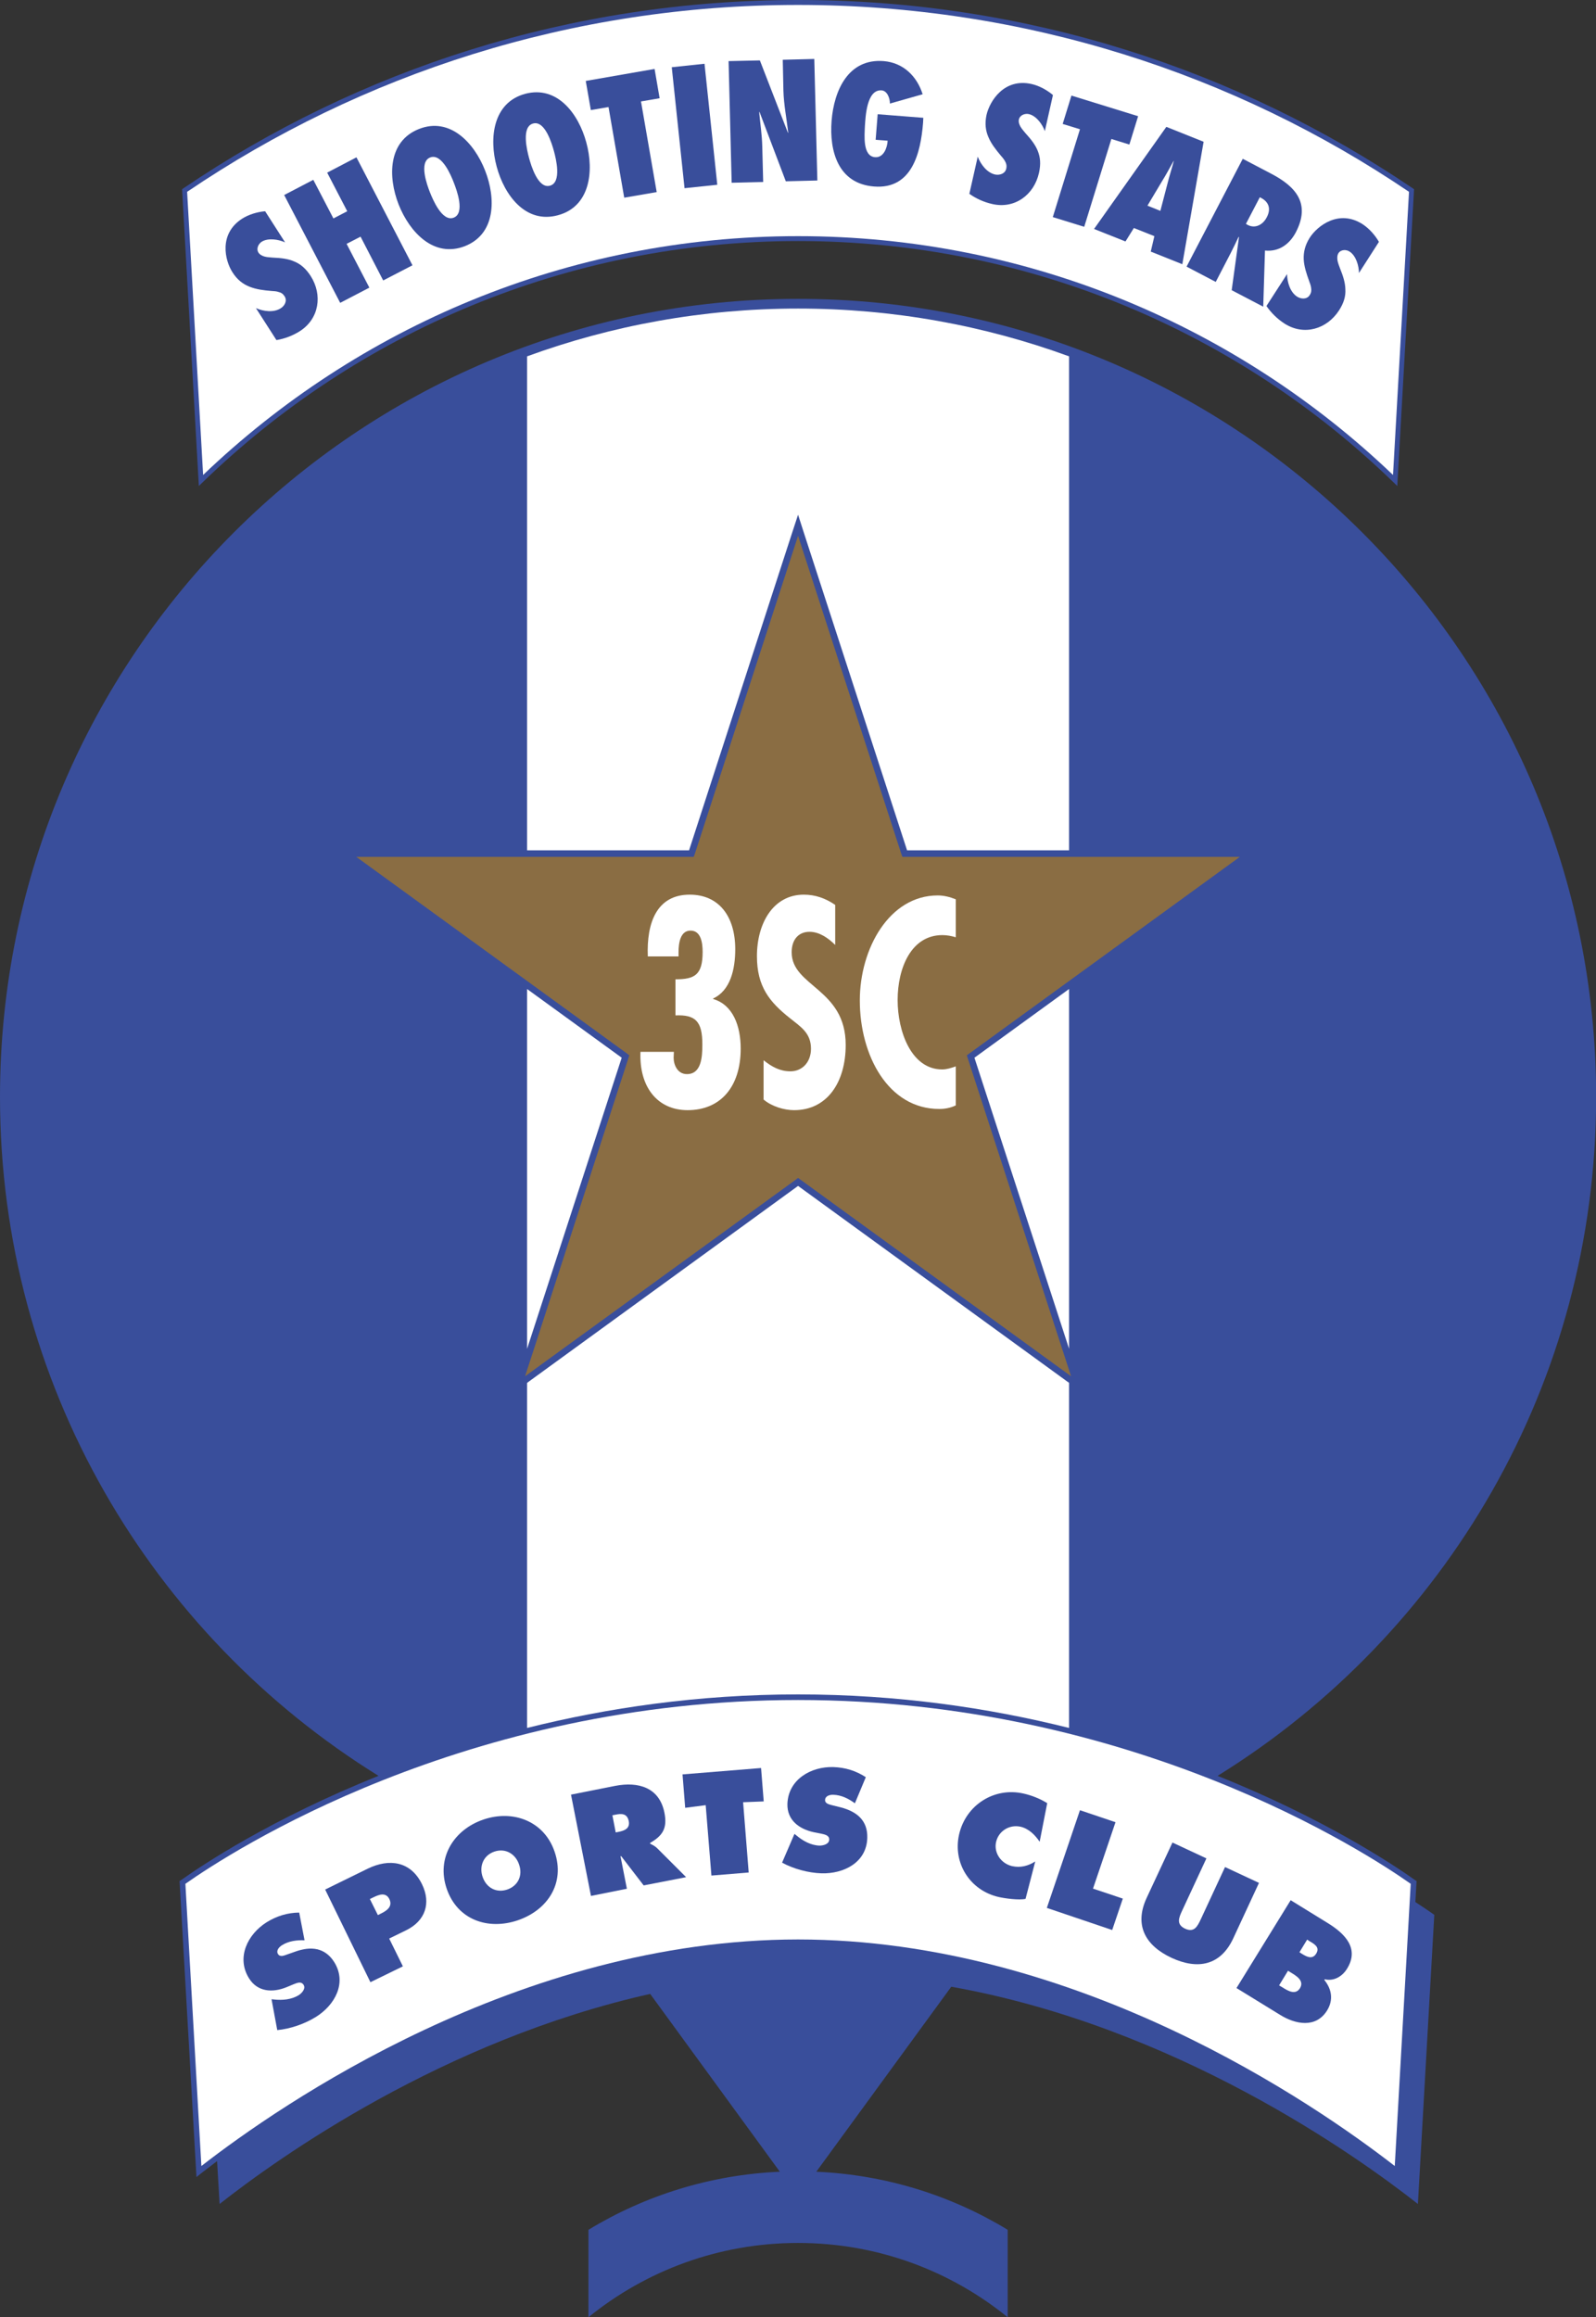 <?xml version="1.0" encoding="UTF-8"?>
<svg xmlns="http://www.w3.org/2000/svg" xmlns:xlink="http://www.w3.org/1999/xlink" width="46.84pt" height="68pt" viewBox="0 0 46.84 68" version="1.1">
<rect x="0" y="0" width="46.84" height="68" fill="#333333" stroke="none"/>
<defs>
<clipPath id="clip1">
  <path d="M 0 8 L 46.84 8 L 46.84 68 L 0 68 Z M 0 8 "/>
</clipPath>
</defs>
<g id="surface1">
<g clip-path="url(#clip1)" clip-rule="nonzero">
<path style=" stroke:none;fill-rule:nonzero;fill:rgb(22.4%,30.6%,60.799%);fill-opacity:1;" d="M 46.844 32.191 C 46.844 19.254 36.355 8.77 23.422 8.77 C 10.484 8.77 0 19.254 0 32.191 C 0 40.605 4.441 47.984 11.109 52.113 C 7.977 53.367 5.934 54.73 5.309 55.176 L 5.27 55.199 L 5.766 63.887 L 5.887 63.789 C 6.027 63.68 6.191 63.555 6.371 63.418 L 6.445 64.676 C 8.168 63.32 12.996 59.875 19.082 58.512 L 22.887 63.73 C 20.836 63.82 18.922 64.43 17.27 65.434 L 17.27 68 C 18.949 66.637 21.09 65.82 23.422 65.82 C 25.754 65.82 27.895 66.637 29.574 68 L 29.574 65.434 C 27.922 64.43 26.008 63.82 23.957 63.73 L 27.918 58.301 C 34.5 59.473 39.789 63.242 41.613 64.676 L 42.094 56.191 C 41.969 56.102 41.781 55.973 41.539 55.816 L 41.574 55.199 L 41.535 55.176 C 40.91 54.73 38.867 53.367 35.734 52.113 C 42.402 47.984 46.844 40.605 46.844 32.191 "/>
</g>
<path style=" stroke:none;fill-rule:nonzero;fill:rgb(22.4%,30.6%,60.799%);fill-opacity:1;" d="M 41.469 5.531 C 36.32 2.039 30.109 0 23.422 0 C 16.734 0 10.523 2.039 5.375 5.531 L 5.344 5.555 L 5.836 14.262 L 5.949 14.152 C 10.469 9.77 16.633 7.074 23.422 7.074 C 30.215 7.074 36.375 9.77 40.895 14.152 L 41.008 14.262 L 41.5 5.555 L 41.469 5.531 "/>
<path style=" stroke:none;fill-rule:nonzero;fill:rgb(100%,100%,100%);fill-opacity:1;" d="M 40.883 13.938 C 36.344 9.598 30.195 6.93 23.422 6.93 C 16.648 6.93 10.496 9.598 5.961 13.938 L 5.492 5.629 C 10.609 2.164 16.777 0.145 23.422 0.145 C 30.066 0.145 36.234 2.164 41.352 5.629 L 40.883 13.938 "/>
<path style=" stroke:none;fill-rule:nonzero;fill:rgb(22.4%,30.6%,60.799%);fill-opacity:1;" d="M 7.512 9.043 C 7.73 9.137 8.031 9.18 8.238 9.047 C 8.352 8.977 8.438 8.828 8.352 8.695 C 8.305 8.621 8.25 8.586 8.18 8.57 C 8.117 8.547 8.047 8.543 7.973 8.539 C 7.734 8.52 7.52 8.492 7.324 8.414 C 7.137 8.34 6.965 8.215 6.824 7.992 C 6.598 7.645 6.414 6.863 7.105 6.418 C 7.301 6.293 7.551 6.219 7.781 6.199 L 8.367 7.113 C 8.172 7.023 7.867 6.977 7.68 7.094 C 7.586 7.156 7.512 7.297 7.586 7.414 C 7.629 7.477 7.699 7.512 7.773 7.531 C 7.848 7.551 7.934 7.551 8 7.559 C 8.25 7.57 8.457 7.594 8.633 7.672 C 8.816 7.746 8.969 7.871 9.117 8.098 C 9.473 8.656 9.367 9.352 8.805 9.715 C 8.598 9.848 8.355 9.941 8.113 9.98 L 7.512 9.043 "/>
<path style=" stroke:none;fill-rule:nonzero;fill:rgb(22.4%,30.6%,60.799%);fill-opacity:1;" d="M 11.246 8.23 L 10.582 6.945 L 10.172 7.156 L 10.84 8.441 L 9.984 8.887 L 8.34 5.723 L 9.195 5.277 L 9.785 6.41 L 10.191 6.199 L 9.602 5.066 L 10.461 4.617 L 12.105 7.785 L 11.246 8.23 "/>
<path style=" stroke:none;fill-rule:nonzero;fill:rgb(22.4%,30.6%,60.799%);fill-opacity:1;" d="M 13.316 6.387 C 13.656 6.254 13.402 5.574 13.32 5.363 C 13.242 5.156 12.965 4.488 12.625 4.621 C 12.285 4.754 12.535 5.434 12.617 5.641 C 12.699 5.848 12.977 6.52 13.316 6.387 Z M 12.297 3.785 C 13.207 3.426 13.922 4.195 14.238 5.008 C 14.555 5.816 14.555 6.863 13.645 7.223 C 12.73 7.578 12.02 6.812 11.699 6 C 11.383 5.191 11.383 4.145 12.297 3.785 "/>
<path style=" stroke:none;fill-rule:nonzero;fill:rgb(22.4%,30.6%,60.799%);fill-opacity:1;" d="M 16.141 5.449 C 16.492 5.355 16.316 4.652 16.258 4.438 C 16.199 4.223 15.996 3.527 15.645 3.625 C 15.293 3.719 15.469 4.422 15.527 4.637 C 15.586 4.852 15.789 5.547 16.141 5.449 Z M 15.41 2.754 C 16.355 2.5 16.98 3.34 17.207 4.18 C 17.438 5.02 17.32 6.062 16.375 6.316 C 15.43 6.574 14.805 5.734 14.578 4.895 C 14.348 4.055 14.465 3.012 15.41 2.754 "/>
<path style=" stroke:none;fill-rule:nonzero;fill:rgb(22.4%,30.6%,60.799%);fill-opacity:1;" d="M 18.32 5.801 L 17.859 3.141 L 17.34 3.23 L 17.191 2.375 L 19.211 2.023 L 19.359 2.883 L 18.812 2.977 L 19.273 5.637 L 18.32 5.801 "/>
<path style=" stroke:none;fill-rule:nonzero;fill:rgb(22.4%,30.6%,60.799%);fill-opacity:1;" d="M 20.09 5.523 L 19.715 1.973 L 20.676 1.871 L 21.051 5.422 L 20.09 5.523 "/>
<path style=" stroke:none;fill-rule:nonzero;fill:rgb(22.4%,30.6%,60.799%);fill-opacity:1;" d="M 21.383 1.793 L 22.301 1.773 L 23.125 3.898 L 23.133 3.891 C 23.086 3.48 23.004 3.074 22.992 2.664 L 22.973 1.754 L 23.898 1.73 L 23.988 5.297 L 23.062 5.32 L 22.289 3.281 L 22.281 3.293 C 22.312 3.629 22.363 3.957 22.371 4.293 L 22.398 5.34 L 21.473 5.363 L 21.383 1.793 "/>
<path style=" stroke:none;fill-rule:nonzero;fill:rgb(22.4%,30.6%,60.799%);fill-opacity:1;" d="M 27.098 3.457 L 27.09 3.609 C 27.02 4.484 26.766 5.562 25.652 5.473 C 24.602 5.391 24.336 4.445 24.406 3.543 C 24.477 2.66 24.891 1.711 25.934 1.793 C 26.508 1.84 26.91 2.234 27.078 2.766 L 26.117 3.039 C 26.121 2.895 26.043 2.664 25.875 2.652 C 25.43 2.617 25.402 3.438 25.383 3.707 C 25.375 3.961 25.309 4.582 25.68 4.613 C 25.934 4.633 26.039 4.336 26.051 4.129 L 25.699 4.102 L 25.758 3.352 L 27.098 3.457 "/>
<path style=" stroke:none;fill-rule:nonzero;fill:rgb(22.4%,30.6%,60.799%);fill-opacity:1;" d="M 28.695 4.598 C 28.781 4.82 28.961 5.066 29.203 5.121 C 29.332 5.148 29.496 5.102 29.531 4.953 C 29.551 4.867 29.535 4.801 29.5 4.738 C 29.469 4.68 29.426 4.625 29.375 4.57 C 29.223 4.387 29.09 4.219 29.008 4.023 C 28.926 3.836 28.898 3.625 28.953 3.371 C 29.047 2.965 29.469 2.285 30.273 2.465 C 30.5 2.516 30.727 2.641 30.902 2.789 L 30.664 3.848 C 30.594 3.648 30.414 3.398 30.195 3.348 C 30.086 3.324 29.934 3.371 29.902 3.508 C 29.887 3.582 29.914 3.656 29.953 3.723 C 29.992 3.789 30.051 3.852 30.09 3.902 C 30.258 4.086 30.387 4.25 30.457 4.43 C 30.531 4.613 30.551 4.812 30.492 5.074 C 30.348 5.719 29.781 6.137 29.125 5.988 C 28.883 5.934 28.652 5.832 28.449 5.688 L 28.695 4.598 "/>
<path style=" stroke:none;fill-rule:nonzero;fill:rgb(22.4%,30.6%,60.799%);fill-opacity:1;" d="M 30.898 6.371 L 31.695 3.793 L 31.188 3.637 L 31.445 2.805 L 33.402 3.41 L 33.145 4.242 L 32.617 4.078 L 31.82 6.656 L 30.898 6.371 "/>
<path style=" stroke:none;fill-rule:nonzero;fill:rgb(22.4%,30.6%,60.799%);fill-opacity:1;" d="M 34.055 6.188 L 34.266 5.379 C 34.32 5.16 34.391 4.945 34.449 4.727 L 34.441 4.727 C 34.332 4.922 34.227 5.121 34.105 5.316 L 33.676 6.035 Z M 33.773 7.383 L 33.879 6.93 L 33.277 6.691 L 33.031 7.086 L 32.109 6.719 L 34.23 3.723 L 35.324 4.16 L 34.699 7.754 L 33.773 7.383 "/>
<path style=" stroke:none;fill-rule:nonzero;fill:rgb(22.4%,30.6%,60.799%);fill-opacity:1;" d="M 36.621 6.602 C 36.848 6.719 37.07 6.586 37.176 6.379 C 37.324 6.102 37.215 5.898 36.973 5.789 L 36.566 6.57 Z M 36.148 8.516 L 36.363 6.953 L 36.348 6.957 C 36.273 7.113 36.199 7.273 36.117 7.43 L 35.68 8.273 L 34.824 7.824 L 36.473 4.66 L 37.301 5.094 C 38.043 5.48 38.465 5.98 38.031 6.816 C 37.848 7.164 37.535 7.395 37.125 7.352 L 37.074 9 L 36.148 8.516 "/>
<path style=" stroke:none;fill-rule:nonzero;fill:rgb(22.4%,30.6%,60.799%);fill-opacity:1;" d="M 37.773 8.043 C 37.777 8.281 37.863 8.574 38.07 8.707 C 38.184 8.777 38.355 8.793 38.438 8.66 C 38.484 8.59 38.492 8.523 38.48 8.453 C 38.473 8.387 38.449 8.32 38.422 8.25 C 38.34 8.023 38.273 7.82 38.262 7.609 C 38.254 7.406 38.297 7.199 38.438 6.977 C 38.66 6.629 39.293 6.133 39.988 6.578 C 40.18 6.703 40.355 6.898 40.469 7.098 L 39.883 8.012 C 39.883 7.801 39.797 7.504 39.609 7.383 C 39.516 7.32 39.355 7.316 39.281 7.43 C 39.242 7.496 39.242 7.574 39.254 7.648 C 39.27 7.727 39.301 7.805 39.324 7.867 C 39.418 8.098 39.48 8.293 39.484 8.488 C 39.496 8.688 39.445 8.879 39.301 9.105 C 38.941 9.664 38.266 9.859 37.699 9.496 C 37.492 9.363 37.309 9.184 37.168 8.98 L 37.773 8.043 "/>
<path style=" stroke:none;fill-rule:nonzero;fill:rgb(100%,100%,100%);fill-opacity:1;" d="M 15.469 29.023 L 15.469 39.582 L 18.246 31.039 Z M 15.469 29.023 "/>
<path style=" stroke:none;fill-rule:nonzero;fill:rgb(100%,100%,100%);fill-opacity:1;" d="M 28.598 31.039 L 31.375 39.578 L 31.375 29.023 Z M 28.598 31.039 "/>
<path style=" stroke:none;fill-rule:nonzero;fill:rgb(100%,100%,100%);fill-opacity:1;" d="M 23.238 15.664 L 23.422 15.105 L 23.602 15.664 L 26.621 24.953 L 31.375 24.953 L 31.375 10.457 C 28.895 9.551 26.215 9.055 23.422 9.055 C 20.629 9.055 17.949 9.551 15.469 10.457 L 15.469 24.953 L 20.223 24.953 L 23.238 15.664 "/>
<path style=" stroke:none;fill-rule:nonzero;fill:rgb(100%,100%,100%);fill-opacity:1;" d="M 31.375 50.707 L 31.375 40.578 L 31.324 40.543 L 23.422 34.801 L 15.52 40.543 L 15.469 40.582 L 15.469 50.707 C 17.812 50.121 20.484 49.723 23.422 49.723 C 26.359 49.723 29.031 50.121 31.375 50.707 "/>
<path style=" stroke:none;fill-rule:nonzero;fill:rgb(54.099%,42.699%,26.299%);fill-opacity:1;" d="M 23.422 15.723 L 20.395 25.047 L 20.359 25.145 L 10.457 25.145 L 18.387 30.906 L 18.469 30.969 L 18.438 31.066 L 15.41 40.387 L 23.34 34.629 L 23.422 34.566 L 23.508 34.629 L 31.434 40.387 L 28.406 31.066 L 28.375 30.969 L 28.461 30.906 L 36.387 25.145 L 26.484 25.145 L 26.449 25.047 L 23.422 15.723 "/>
<path style=" stroke:none;fill-rule:nonzero;fill:rgb(100%,100%,100%);fill-opacity:1;" d="M 19.77 31.039 C 19.77 31.242 19.879 31.52 20.16 31.52 C 20.586 31.52 20.613 31.016 20.613 30.648 C 20.613 29.969 20.41 29.773 19.824 29.797 L 19.824 28.738 C 20.391 28.738 20.621 28.609 20.621 27.934 C 20.621 27.66 20.57 27.309 20.266 27.309 C 19.965 27.309 19.914 27.676 19.914 27.945 L 19.914 28.066 L 19.012 28.066 C 18.973 27.082 19.273 26.254 20.242 26.254 C 21.098 26.254 21.578 26.887 21.578 27.855 C 21.578 28.441 21.438 29.066 20.93 29.301 L 20.93 29.316 C 21.516 29.488 21.738 30.113 21.738 30.773 C 21.738 31.895 21.145 32.578 20.18 32.578 C 19.293 32.578 18.754 31.895 18.797 30.867 L 19.777 30.867 L 19.77 31.039 "/>
<path style=" stroke:none;fill-rule:nonzero;fill:rgb(100%,100%,100%);fill-opacity:1;" d="M 24.512 27.73 C 24.305 27.523 24.043 27.344 23.758 27.344 C 23.438 27.344 23.234 27.57 23.234 27.945 C 23.234 28.953 24.82 29.008 24.82 30.664 C 24.82 31.754 24.281 32.578 23.305 32.578 C 23.012 32.578 22.648 32.469 22.41 32.266 L 22.41 31.113 C 22.656 31.309 22.891 31.438 23.199 31.438 C 23.535 31.438 23.801 31.18 23.801 30.773 C 23.801 30.301 23.48 30.121 23.184 29.879 C 22.586 29.406 22.215 28.953 22.215 28.059 C 22.215 27.09 22.695 26.254 23.59 26.254 C 23.926 26.254 24.227 26.359 24.512 26.555 L 24.512 27.73 "/>
<path style=" stroke:none;fill-rule:nonzero;fill:rgb(100%,100%,100%);fill-opacity:1;" d="M 28.051 27.504 C 27.918 27.465 27.789 27.441 27.656 27.441 C 26.742 27.441 26.344 28.406 26.344 29.348 C 26.344 30.262 26.742 31.383 27.652 31.383 C 27.785 31.383 27.918 31.34 28.051 31.293 L 28.051 32.438 C 27.895 32.512 27.734 32.543 27.566 32.543 C 26.066 32.543 25.234 30.969 25.234 29.359 C 25.234 27.84 26.098 26.277 27.52 26.277 C 27.699 26.277 27.875 26.32 28.051 26.391 L 28.051 27.504 "/>
<path style=" stroke:none;fill-rule:nonzero;fill:rgb(100%,100%,100%);fill-opacity:1;" d="M 40.934 63.562 C 38.621 61.766 31.629 56.918 23.422 56.914 C 15.215 56.918 8.223 61.766 5.91 63.562 L 5.441 55.281 C 6.77 54.344 13.625 49.887 23.422 49.887 C 33.219 49.887 40.074 54.344 41.402 55.281 L 40.934 63.562 "/>
<path style=" stroke:none;fill-rule:nonzero;fill:rgb(22.4%,30.6%,60.799%);fill-opacity:1;" d="M 7.969 58.668 L 8.039 58.676 C 8.289 58.703 8.555 58.68 8.77 58.547 C 8.859 58.488 8.98 58.359 8.91 58.246 C 8.836 58.129 8.707 58.195 8.613 58.23 L 8.406 58.316 C 8 58.48 7.559 58.457 7.309 58.055 C 6.926 57.445 7.27 56.758 7.824 56.41 C 8.117 56.227 8.434 56.129 8.781 56.125 L 8.938 56.938 C 8.711 56.93 8.477 56.957 8.277 57.082 C 8.195 57.133 8.094 57.238 8.16 57.344 C 8.223 57.441 8.344 57.383 8.426 57.355 L 8.668 57.27 C 9.117 57.109 9.535 57.145 9.809 57.578 C 10.191 58.191 9.824 58.844 9.27 59.188 C 8.945 59.391 8.516 59.539 8.137 59.574 L 7.969 58.668 "/>
<path style=" stroke:none;fill-rule:nonzero;fill:rgb(22.4%,30.6%,60.799%);fill-opacity:1;" d="M 11.09 56.199 L 11.184 56.152 C 11.359 56.066 11.531 55.945 11.426 55.727 C 11.32 55.516 11.113 55.602 10.953 55.68 L 10.855 55.727 Z M 9.543 55.449 L 10.793 54.836 C 11.43 54.527 12.059 54.621 12.387 55.297 C 12.656 55.852 12.48 56.367 11.926 56.641 L 11.422 56.887 L 11.824 57.703 L 10.871 58.168 L 9.543 55.449 "/>
<path style=" stroke:none;fill-rule:nonzero;fill:rgb(22.4%,30.6%,60.799%);fill-opacity:1;" d="M 14.164 55.078 C 14.277 55.406 14.574 55.555 14.887 55.449 C 15.203 55.34 15.348 55.039 15.234 54.715 C 15.133 54.41 14.84 54.223 14.508 54.336 C 14.18 54.449 14.059 54.773 14.164 55.078 Z M 16.277 54.34 C 16.594 55.262 16.07 56.055 15.195 56.352 C 14.324 56.648 13.422 56.34 13.109 55.422 C 12.801 54.52 13.316 53.691 14.188 53.395 C 15.059 53.098 15.973 53.441 16.277 54.34 "/>
<path style=" stroke:none;fill-rule:nonzero;fill:rgb(22.4%,30.6%,60.799%);fill-opacity:1;" d="M 18.07 53.773 L 18.148 53.758 C 18.324 53.723 18.496 53.66 18.453 53.441 C 18.406 53.211 18.238 53.215 18.055 53.254 L 17.973 53.27 Z M 16.758 52.664 L 18.059 52.406 C 18.73 52.277 19.352 52.449 19.5 53.195 C 19.59 53.645 19.453 53.867 19.078 54.082 L 19.082 54.105 C 19.148 54.137 19.223 54.172 19.297 54.246 L 20.137 55.086 L 18.891 55.328 L 18.23 54.469 L 18.211 54.473 L 18.398 55.426 L 17.344 55.637 L 16.758 52.664 "/>
<path style=" stroke:none;fill-rule:nonzero;fill:rgb(22.4%,30.6%,60.799%);fill-opacity:1;" d="M 20.031 52.07 L 22.336 51.883 L 22.414 52.863 L 21.809 52.887 L 21.973 54.949 L 20.879 55.039 L 20.711 52.973 L 20.109 53.051 L 20.031 52.07 "/>
<path style=" stroke:none;fill-rule:nonzero;fill:rgb(22.4%,30.6%,60.799%);fill-opacity:1;" d="M 23.316 53.816 L 23.371 53.859 C 23.562 54.02 23.797 54.152 24.051 54.16 C 24.156 54.16 24.332 54.121 24.336 53.984 C 24.34 53.852 24.195 53.832 24.098 53.809 L 23.879 53.766 C 23.449 53.672 23.098 53.41 23.109 52.938 C 23.133 52.219 23.801 51.836 24.457 51.855 C 24.805 51.867 25.117 51.961 25.41 52.152 L 25.09 52.918 C 24.902 52.781 24.695 52.676 24.457 52.668 C 24.359 52.664 24.219 52.699 24.215 52.82 C 24.211 52.934 24.348 52.953 24.43 52.977 L 24.68 53.039 C 25.141 53.16 25.469 53.418 25.453 53.934 C 25.434 54.656 24.762 54.992 24.109 54.973 C 23.727 54.961 23.289 54.844 22.953 54.66 L 23.316 53.816 "/>
<path style=" stroke:none;fill-rule:nonzero;fill:rgb(22.4%,30.6%,60.799%);fill-opacity:1;" d="M 30.512 54.047 C 30.379 53.848 30.191 53.66 29.949 53.605 C 29.629 53.535 29.309 53.727 29.234 54.051 C 29.16 54.375 29.383 54.688 29.703 54.762 C 29.953 54.816 30.172 54.758 30.383 54.625 L 30.098 55.723 C 29.906 55.766 29.5 55.711 29.309 55.668 C 28.469 55.477 27.957 54.672 28.148 53.832 C 28.344 52.969 29.18 52.434 30.043 52.633 C 30.285 52.688 30.527 52.785 30.734 52.914 L 30.512 54.047 "/>
<path style=" stroke:none;fill-rule:nonzero;fill:rgb(22.4%,30.6%,60.799%);fill-opacity:1;" d="M 31.695 53.121 L 32.738 53.473 L 32.078 55.422 L 32.953 55.715 L 32.641 56.637 L 30.723 55.988 L 31.695 53.121 "/>
<path style=" stroke:none;fill-rule:nonzero;fill:rgb(22.4%,30.6%,60.799%);fill-opacity:1;" d="M 36.949 55.254 L 36.195 56.879 C 35.824 57.68 35.152 57.809 34.383 57.453 C 33.613 57.094 33.281 56.496 33.652 55.695 L 34.41 54.07 L 35.406 54.535 L 34.695 56.066 C 34.594 56.281 34.516 56.473 34.781 56.598 C 35.047 56.719 35.141 56.535 35.242 56.32 L 35.953 54.789 L 36.949 55.254 "/>
<path style=" stroke:none;fill-rule:nonzero;fill:rgb(22.4%,30.6%,60.799%);fill-opacity:1;" d="M 38.223 57.344 C 38.359 57.426 38.52 57.508 38.629 57.328 C 38.746 57.137 38.566 57.043 38.426 56.961 L 38.363 56.918 L 38.137 57.289 Z M 37.539 58.262 L 37.645 58.324 C 37.797 58.422 38.023 58.555 38.152 58.344 C 38.285 58.125 38.043 57.98 37.895 57.891 L 37.801 57.832 Z M 37.879 55.762 L 38.969 56.434 C 39.469 56.742 39.902 57.176 39.535 57.77 C 39.398 57.996 39.148 58.148 38.879 58.082 L 38.867 58.102 C 39.086 58.375 39.137 58.688 38.949 58.996 C 38.621 59.527 38.016 59.406 37.566 59.125 L 36.289 58.34 L 37.879 55.762 "/>
</g>
</svg>
